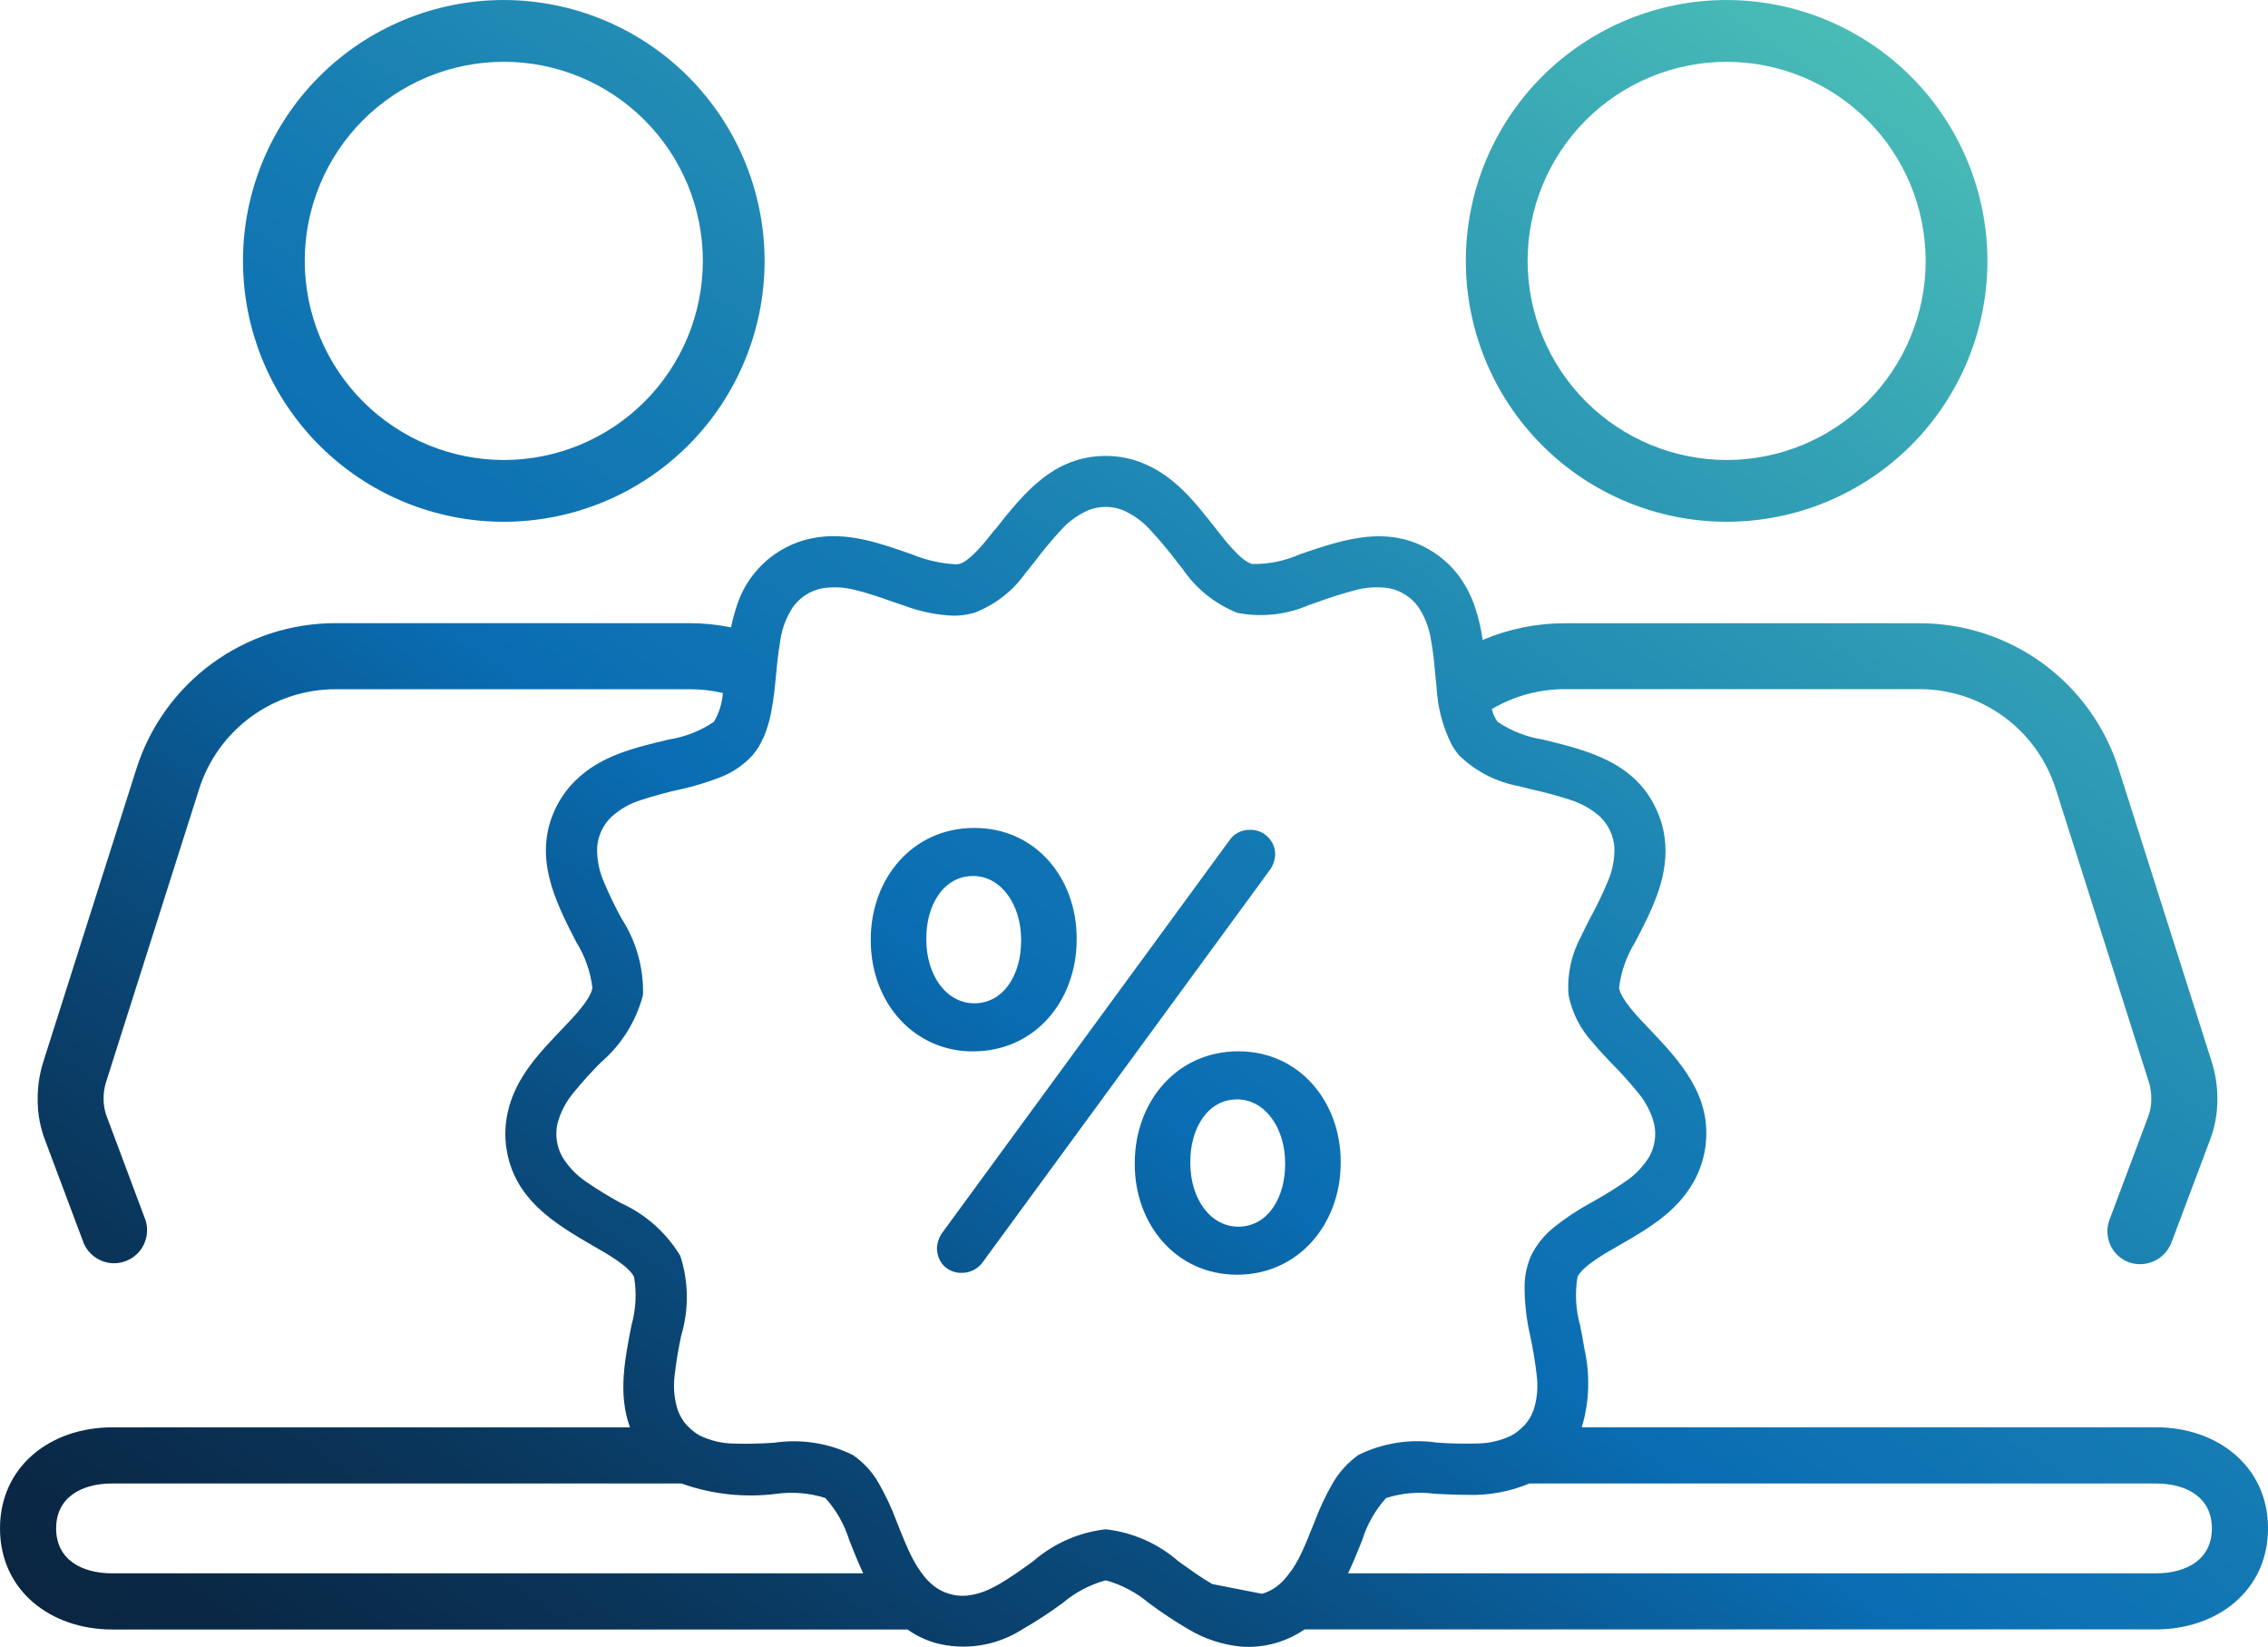 <svg xmlns="http://www.w3.org/2000/svg" xmlns:xlink="http://www.w3.org/1999/xlink" width="121.199" height="87.988" viewBox="0 0 121.199 87.988">
  <defs>
    <linearGradient id="linear-gradient" y1="1" x2="0.952" gradientUnits="objectBoundingBox">
      <stop offset="0" stop-color="#0a243f"/>
      <stop offset="0.064" stop-color="#0a2846"/>
      <stop offset="0.16" stop-color="#0a355a"/>
      <stop offset="0.275" stop-color="#0a4a7b"/>
      <stop offset="0.404" stop-color="#0a67a9"/>
      <stop offset="0.429" stop-color="#0a6db3"/>
      <stop offset="0.553" stop-color="#167cb3"/>
      <stop offset="0.791" stop-color="#35a3b5"/>
      <stop offset="1" stop-color="#55cbb7"/>
    </linearGradient>
    <clipPath id="clip-path">
      <path id="Pfad_5239" data-name="Pfad 5239" d="M63.608,62.135v-.066c0-1.8.934-3.335,2.5-3.335,1.5,0,2.568,1.534,2.568,3.4V62.2c0,1.8-.934,3.334-2.5,3.334-1.5,0-2.568-1.5-2.568-3.4m-2.968,0V62.2c0,3.2,2.2,5.9,5.469,5.9,3.3,0,5.536-2.734,5.536-5.969v-.066c0-3.2-2.2-5.9-5.469-5.9-3.3,0-5.536,2.7-5.536,5.968m5.036-17.206L50.793,65.258l-.423.579a1.507,1.507,0,0,0-.3.867,1.327,1.327,0,0,0,.069.408l0,.013a1.066,1.066,0,0,0,.082.193.244.244,0,0,0,.014.028,1.318,1.318,0,0,0,.1.159l.034.041a1.13,1.13,0,0,0,.117.123.776.776,0,0,0,.061.05,1.038,1.038,0,0,0,.119.087c.03.019.064.035.1.052s.073.038.112.054a1.279,1.279,0,0,0,.141.042c.031.009.061.02.092.026A1.422,1.422,0,0,0,51.37,68a1.367,1.367,0,0,0,1.168-.6L67.843,46.5a1.512,1.512,0,0,0,.3-.867,1.31,1.31,0,0,0-1.334-1.3,1.272,1.272,0,0,0-1.134.6M49.5,50.2v-.067c0-1.8.934-3.334,2.5-3.334,1.5,0,2.568,1.533,2.568,3.4v.066c0,1.8-.934,3.335-2.5,3.335-1.5,0-2.567-1.5-2.567-3.4m-2.968,0v.066q0,.3.027.6c0,.042.012.082.016.125.017.155.035.31.062.462.006.035.015.067.022.1.031.159.064.317.106.471.006.02.013.038.018.057.047.168.1.333.16.493l.01.022A5.77,5.77,0,0,0,48.1,54.475h0A5.2,5.2,0,0,0,52,56.167c3.334,0,5.536-2.735,5.536-5.969v-.067c0-3.2-2.168-5.9-5.47-5.9s-5.535,2.7-5.535,5.969M3,81.654c0-1.655,1.346-2.4,3-2.4H36.415a10.983,10.983,0,0,0,5.1.549,6,6,0,0,1,2.59.226,5.989,5.989,0,0,1,1.282,2.263c.237.594.474,1.189.742,1.762H6c-1.654,0-3-.746-3-2.4m78.728-2.4H115.2c1.654,0,3,.745,3,2.4s-1.346,2.4-3,2.4H72.039c.119-.253.236-.509.346-.77.139-.328.273-.66.406-.992a5.989,5.989,0,0,1,1.282-2.263,6,6,0,0,1,2.59-.226c.575.028,1.151.057,1.721.057a7.893,7.893,0,0,0,3.344-.606M52.051,32.744a5.962,5.962,0,0,0,2.736-2.11c.175-.212.345-.424.508-.632a21.584,21.584,0,0,1,1.39-1.673,4.276,4.276,0,0,1,1.5-1.083,2.511,2.511,0,0,1,1.8,0,4.259,4.259,0,0,1,1.5,1.083A21.6,21.6,0,0,1,62.885,30c.1.13.206.263.313.395a6.369,6.369,0,0,0,2.93,2.347,6.5,6.5,0,0,0,3.831-.423c.128-.043.256-.086.381-.13a21.6,21.6,0,0,1,2.074-.656,4.29,4.29,0,0,1,1.851-.1,2.522,2.522,0,0,1,1.516.974,4.289,4.289,0,0,1,.679,1.724,15.651,15.651,0,0,1,.208,1.576l.057.584c.014.151.03.306.046.46a7.694,7.694,0,0,0,.8,3.024,3.77,3.77,0,0,0,.4.576A6.148,6.148,0,0,0,81.168,42c.218.057.434.112.646.163a21.387,21.387,0,0,1,2.1.569,4.279,4.279,0,0,1,1.61.918,2.524,2.524,0,0,1,.748,1.639,4.287,4.287,0,0,1-.36,1.818,21.378,21.378,0,0,1-.945,1.959c-.163.315-.33.644-.487.982a5.628,5.628,0,0,0-.659,3.109,5.2,5.2,0,0,0,1.26,2.5c.319.388.663.755.992,1.1a21.194,21.194,0,0,1,1.458,1.613,4.288,4.288,0,0,1,.858,1.644,2.52,2.52,0,0,1-.255,1.782,4.292,4.292,0,0,1-1.287,1.335,21.552,21.552,0,0,1-1.854,1.138,13.26,13.26,0,0,0-1.975,1.318,4.407,4.407,0,0,0-1.2,1.5,4.148,4.148,0,0,0-.344,1.519,11.5,11.5,0,0,0,.292,2.729,21.717,21.717,0,0,1,.355,2.146,4.3,4.3,0,0,1-.167,1.846,2.527,2.527,0,0,1-.464.79c-.042.048-.091.086-.135.13a2.536,2.536,0,0,1-.581.442,4.287,4.287,0,0,1-1.8.427,21.629,21.629,0,0,1-2.175-.045,7.14,7.14,0,0,0-4.2.655c-.076.049-.143.107-.213.161a4.785,4.785,0,0,0-1.172,1.36,13.711,13.711,0,0,0-.955,2.024c-.269.671-.529,1.358-.863,2-.093.179-.2.355-.31.528-.057.087-.124.166-.186.25a3.293,3.293,0,0,1-.642.685,2.52,2.52,0,0,1-.817.413l-2.66-.521c-.309-.177-.61-.374-.906-.577s-.6-.426-.9-.637A7.128,7.128,0,0,0,59.09,81.7,7.134,7.134,0,0,0,55.2,83.417c-.3.211-.595.428-.9.637s-.6.4-.906.577c-.14.08-.285.156-.432.227a3.79,3.79,0,0,1-1.317.389,2.529,2.529,0,0,1-1.728-.508,3.322,3.322,0,0,1-.654-.685c-.106-.144-.206-.292-.3-.445-.065-.11-.129-.221-.187-.333-.334-.64-.594-1.327-.863-2a13.9,13.9,0,0,0-.947-2.024,4.511,4.511,0,0,0-1.393-1.521,7.14,7.14,0,0,0-4.2-.655,21.629,21.629,0,0,1-2.175.045,4.283,4.283,0,0,1-1.8-.427,2.536,2.536,0,0,1-.581-.442c-.044-.044-.093-.082-.135-.13a2.527,2.527,0,0,1-.464-.79,4.283,4.283,0,0,1-.167-1.846,21.716,21.716,0,0,1,.355-2.146,7.136,7.136,0,0,0-.052-4.248,7.143,7.143,0,0,0-3.176-2.82,21.569,21.569,0,0,1-1.855-1.138A4.3,4.3,0,0,1,30.048,61.8a2.513,2.513,0,0,1-.256-1.782,4.274,4.274,0,0,1,.858-1.644,21.4,21.4,0,0,1,1.457-1.613,7.129,7.129,0,0,0,2.253-3.6,7.141,7.141,0,0,0-1.146-4.091,21.119,21.119,0,0,1-.945-1.959,4.287,4.287,0,0,1-.36-1.818,2.511,2.511,0,0,1,.748-1.639,4.279,4.279,0,0,1,1.61-.918,21.387,21.387,0,0,1,2.1-.569,14.072,14.072,0,0,0,2.131-.646,4.534,4.534,0,0,0,1.711-1.166,3.651,3.651,0,0,0,.358-.494c.064-.106.114-.22.169-.333.034-.069.075-.136.1-.207.069-.161.124-.328.178-.5.009-.026.019-.051.027-.078.058-.19.106-.384.148-.58l0-.016a.287.287,0,0,1,.007-.028,16.633,16.633,0,0,0,.251-1.827c.06-.639.12-1.287.229-1.92.014-.079.019-.161.035-.24a4.305,4.305,0,0,1,.68-1.724,2.522,2.522,0,0,1,1.516-.974,4.291,4.291,0,0,1,1.851.1c.7.166,1.391.42,2.074.656.178.062.361.125.547.186a8.359,8.359,0,0,0,2.572.516,3.852,3.852,0,0,0,1.092-.149m1.1-4.428c-.381.484-1.252,1.629-1.868,1.81a1.084,1.084,0,0,1-.171.024,7.13,7.13,0,0,1-2.378-.537c-1.749-.607-3.5-1.243-5.381-.846a5.234,5.234,0,0,0-1.76.721,5.349,5.349,0,0,0-2.218,2.9,9.24,9.24,0,0,0-.3,1.128,11.31,11.31,0,0,0-2.2-.224H17.96A11.151,11.151,0,0,0,7.274,41.118L2.307,56.749A6.463,6.463,0,0,0,2.013,58.7a6.05,6.05,0,0,0,.425,2.29l2.034,5.422a1.764,1.764,0,0,0,3.3-1.239L5.736,59.732a2.594,2.594,0,0,1-.2-1.035,2.893,2.893,0,0,1,.13-.884l4.966-15.632a7.643,7.643,0,0,1,7.323-5.36H36.873a7.726,7.726,0,0,1,1.756.2,3.45,3.45,0,0,1-.483,1.543,5.98,5.98,0,0,1-2.422.947c-1.8.435-3.613.843-4.984,2.2a5.226,5.226,0,0,0-1.091,1.557c-1.145,2.508-.015,4.815,1.14,7.052a5.985,5.985,0,0,1,.87,2.45c-.091.635-1.1,1.66-1.526,2.106-1.278,1.34-2.583,2.663-3,4.543a5.217,5.217,0,0,0-.075,1.9c.4,2.757,2.576,4.05,4.771,5.315.533.308,1.79,1.007,2.056,1.591a5.956,5.956,0,0,1-.145,2.6c-.348,1.805-.725,3.636-.076,5.429H6c-3.308,0-6,2.091-6,5.4s2.692,5.4,6,5.4H48.493c.137.091.271.186.414.266a5.274,5.274,0,0,0,1.065.451,5.836,5.836,0,0,0,4.648-.717,22.533,22.533,0,0,0,2.168-1.415,5.988,5.988,0,0,1,2.3-1.211,6,6,0,0,1,2.3,1.211,23.474,23.474,0,0,0,2.14,1.415,6.717,6.717,0,0,0,2.784.913,5.234,5.234,0,0,0,1.892-.2,5.518,5.518,0,0,0,.877-.343,5.008,5.008,0,0,0,.634-.374H115.2c3.308,0,6-2.092,6-5.4s-2.691-5.4-6-5.4H84.529a8.253,8.253,0,0,0,.143-4.173c-.068-.418-.148-.837-.229-1.256a5.97,5.97,0,0,1-.144-2.6c.266-.584,1.523-1.283,2.056-1.591,1.606-.925,3.229-1.827,4.163-3.513a5.21,5.21,0,0,0,.608-1.8c.4-2.757-1.331-4.612-3.08-6.444-.425-.446-1.435-1.471-1.525-2.106a5.971,5.971,0,0,1,.87-2.45c.839-1.625,1.726-3.317,1.6-5.207a5.236,5.236,0,0,0-.464-1.845c-1.156-2.533-3.612-3.159-6.075-3.755a5.991,5.991,0,0,1-2.422-.947,1.857,1.857,0,0,1-.308-.683,7.678,7.678,0,0,1,3.908-1.064h18.912a7.648,7.648,0,0,1,7.327,5.368l4.963,15.62a2.93,2.93,0,0,1,.13.888,2.549,2.549,0,0,1-.175.987l-2.058,5.486a1.763,1.763,0,0,0,1.032,2.271,1.8,1.8,0,0,0,2.27-1.032L118.063,61a6.052,6.052,0,0,0,.43-2.3,6.479,6.479,0,0,0-.295-1.953l-4.963-15.619a11.156,11.156,0,0,0-10.69-7.832H83.633a11.261,11.261,0,0,0-4.4.891,10.08,10.08,0,0,0-.386-1.677,6.074,6.074,0,0,0-.869-1.718,5.274,5.274,0,0,0-1.388-1.3c-2.335-1.5-4.751-.7-7.141.125a5.97,5.97,0,0,1-2.549.513l0,0c-.615-.183-1.485-1.325-1.865-1.808-1.144-1.457-2.268-2.936-4.069-3.621a5.247,5.247,0,0,0-1.871-.344c-2.786,0-4.375,1.973-5.94,3.965M16.285,13.937A10.637,10.637,0,1,1,26.922,24.574,10.649,10.649,0,0,1,16.285,13.937M26.922,0A13.937,13.937,0,1,0,40.859,13.937,13.953,13.953,0,0,0,26.922,0ZM81.633,13.937A10.636,10.636,0,1,1,92.27,24.574,10.649,10.649,0,0,1,81.633,13.937M92.27,0a13.937,13.937,0,1,0,13.936,13.938A13.954,13.954,0,0,0,92.27,0Z" fill="url(#linear-gradient)"/>
    </clipPath>
  </defs>
  <g id="Mitarbeiterrabbat" transform="translate(0 0.001)">
    <g id="Gruppe_2692" data-name="Gruppe 2692" clip-path="url(#clip-path)">
      <rect id="Rechteck_592" data-name="Rechteck 592" width="121.199" height="88.28" transform="translate(0 -0.001)" fill="url(#linear-gradient)"/>
    </g>
  </g>
</svg>
